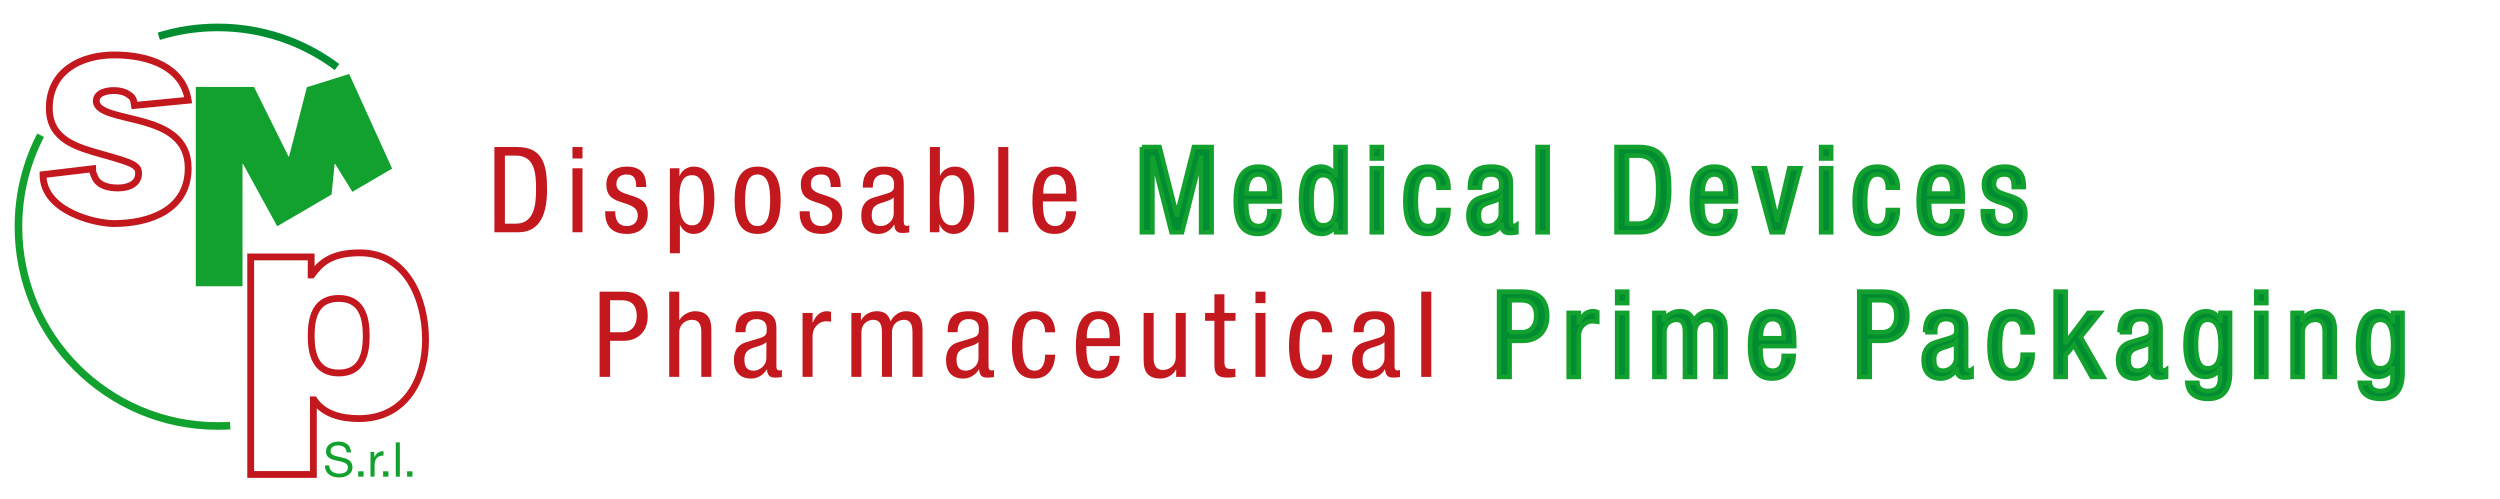 <?xml version="1.0" encoding="utf-8"?>
<!-- Generator: Adobe Illustrator 16.0.0, SVG Export Plug-In . SVG Version: 6.00 Build 0)  -->
<!DOCTYPE svg PUBLIC "-//W3C//DTD SVG 1.1 Tiny//EN" "http://www.w3.org/Graphics/SVG/1.1/DTD/svg11-tiny.dtd">
<svg version="1.1" baseProfile="tiny" id="Livello_1_copia"
	 xmlns="http://www.w3.org/2000/svg" xmlns:xlink="http://www.w3.org/1999/xlink" x="0px" y="0px" width="366px" height="73px"
	 viewBox="0 0 366 73" xml:space="preserve">
<g>
	<path fill="#12A12E" d="M28.661,12.729h8.524l5.062,10.2h0.07l2.608-10.16l6.195-1.94l6.286,13.854l-5.82,3.397l-2.525-4.093
		h-0.069l-0.449,4.49l-7.961,4.646l-5.008-9.136h-0.07v17.918h-6.841V12.729z"/>
</g>
<g>
	<path fill="none" stroke="#C2181E" stroke-miterlimit="10" d="M36.702,37.617h8.853v2.643h0.093
		c1.159-1.53,2.549-3.245,7.045-3.245c6.814,0,9.607,6.721,9.607,12.747c0,5.655-2.875,11.52-9.746,11.52
		c-2.735,0-5.191-0.708-6.582-2.747h-0.093V69.46h-9.177V37.617z M49.586,54.606c3.292,0,4.033-2.608,4.033-5.435
		c0-2.874-0.741-5.482-4.033-5.482c-3.291,0-4.032,2.608-4.032,5.482C45.554,51.998,46.296,54.606,49.586,54.606z"/>
</g>
<path fill="none" stroke="#12A12E" stroke-width="1.115" stroke-miterlimit="10" d="M33.701,62.308
	c-0.604,0.038-1.213,0.057-1.827,0.057c-16.113,0-29.175-13.062-29.175-29.176c0-4.826,1.172-9.377,3.246-13.387"/>
<path fill="none" stroke="#008D32" stroke-width="1.115" stroke-miterlimit="10" d="M23.25,5.31
	c2.726-0.842,5.622-1.296,8.624-1.296c6.55,0,12.596,2.158,17.465,5.803"/>
<g>
	<path fill="#12A12E" d="M50.758,66.234c-0.077-0.716-0.555-1.025-1.244-1.025c-0.562,0-1.124,0.204-1.124,0.857
		c0,0.618,0.801,0.709,1.609,0.892c0.8,0.183,1.601,0.464,1.601,1.447c0,1.068-1.046,1.496-1.959,1.496
		c-1.124,0-2.072-0.548-2.072-1.77h0.632c0,0.843,0.702,1.208,1.46,1.208c0.604,0,1.271-0.189,1.271-0.913
		c0-0.688-0.8-0.808-1.601-0.983c-0.801-0.176-1.609-0.407-1.609-1.328c0-1.018,0.906-1.468,1.819-1.468
		c1.026,0,1.806,0.485,1.847,1.587H50.758z"/>
	<path fill="#12A12E" d="M52.443,69.002h0.78v0.78h-0.78V69.002z"/>
	<path fill="#12A12E" d="M54.24,66.151h0.562v0.765h0.014c0.288-0.583,0.688-0.871,1.334-0.85v0.632
		c-0.962,0-1.313,0.548-1.313,1.469v1.615H54.24V66.151z"/>
	<path fill="#12A12E" d="M56.088,69.002h0.779v0.78h-0.779V69.002z"/>
	<path fill="#12A12E" d="M57.941,64.767h0.597v5.016h-0.597V64.767z"/>
	<path fill="#12A12E" d="M59.599,69.002h0.78v0.78h-0.78V69.002z"/>
</g>
<g>
	<path fill="#C2181E" d="M72.379,21.524h3.338c3.88,0,4.37,2.796,4.37,6.24c0,3.145-0.787,6.239-4.212,6.239h-3.495V21.524z
		 M73.917,32.744h1.608c2.657,0,2.953-2.726,2.953-4.963c0-2.413-0.157-4.999-2.953-4.999h-1.608V32.744z"/>
	<path fill="#C2181E" d="M83.809,21.524h1.468v1.678h-1.468V21.524z M83.809,24.635h1.468v9.368h-1.468V24.635z"/>
	<path fill="#C2181E" d="M93.142,27.379c0-1.188-0.314-1.835-1.38-1.835c-0.472,0-1.521,0.122-1.521,1.433
		c0,1.101,1.153,1.311,2.307,1.695c1.136,0.385,2.29,0.787,2.29,2.639c0,1.975-1.276,2.937-3.024,2.937
		c-3.181,0-3.216-2.36-3.216-3.321h1.468c0,1.136,0.315,2.167,1.748,2.167c0.472,0,1.555-0.228,1.555-1.555
		c0-1.259-1.153-1.521-2.29-1.905c-1.136-0.385-2.307-0.717-2.307-2.657c0-1.748,1.363-2.587,2.989-2.587
		c2.726,0,2.831,1.888,2.849,2.989H93.142z"/>
	<path fill="#C2181E" d="M98.07,24.635h1.398v1.153h0.035c0.192-0.699,1.014-1.398,2.027-1.398c2.22,0,3.059,1.976,3.059,4.754
		c0,2.132-0.629,5.104-3.059,5.104c-0.839,0-1.626-0.507-1.958-1.311h-0.035v4.142H98.07V24.635z M101.338,32.989
		c1.363,0,1.713-1.434,1.713-3.845c0-2.062-0.35-3.496-1.713-3.496c-1.625,0-1.888,1.538-1.888,3.67
		C99.45,31.137,99.766,32.989,101.338,32.989z"/>
	<path fill="#C2181E" d="M110.916,24.39c2.709,0,3.374,2.29,3.374,4.929c0,2.64-0.682,4.93-3.374,4.93
		c-2.708,0-3.373-2.29-3.373-4.93C107.542,26.68,108.224,24.39,110.916,24.39z M112.751,29.318c0-2.027-0.297-3.774-1.87-3.774
		c-1.485,0-1.8,1.748-1.8,3.774c0,2.028,0.297,3.776,1.8,3.776C112.436,33.094,112.751,31.346,112.751,29.318z"/>
	<path fill="#C2181E" d="M121.612,27.379c0-1.188-0.315-1.835-1.381-1.835c-0.472,0-1.521,0.122-1.521,1.433
		c0,1.101,1.153,1.311,2.307,1.695c1.136,0.385,2.29,0.787,2.29,2.639c0,1.975-1.276,2.937-3.023,2.937
		c-3.181,0-3.216-2.36-3.216-3.321h1.468c0,1.136,0.314,2.167,1.748,2.167c0.472,0,1.556-0.228,1.556-1.555
		c0-1.259-1.154-1.521-2.29-1.905c-1.136-0.385-2.307-0.717-2.307-2.657c0-1.748,1.362-2.587,2.989-2.587
		c2.726,0,2.831,1.888,2.849,2.989H121.612z"/>
	<path fill="#C2181E" d="M126.313,27.466c0-2.132,0.909-3.076,3.146-3.076c2.849,0,2.849,1.713,2.849,2.692v5.226
		c0,0.385,0,0.752,0.455,0.752c0.192,0,0.28-0.035,0.35-0.087v1.049c-0.106,0.017-0.49,0.087-0.857,0.087
		c-0.559,0-1.259,0-1.329-1.206h-0.035c-0.472,0.839-1.381,1.346-2.254,1.346c-1.748,0-2.552-1.049-2.552-2.727
		c0-1.311,0.559-2.22,1.766-2.587l1.975-0.594c1.066-0.332,1.066-0.629,1.066-1.416c0-0.874-0.524-1.38-1.503-1.38
		c-1.608,0-1.608,1.503-1.608,1.835v0.087H126.313z M130.839,28.9c-0.542,0.576-1.835,0.698-2.499,1.101
		c-0.472,0.297-0.717,0.664-0.717,1.485c0,0.944,0.333,1.608,1.329,1.608c0.961,0,1.887-0.822,1.887-1.783V28.9z"/>
	<path fill="#C2181E" d="M136.134,21.524h1.468v4.177h0.035c0.332-0.804,1.223-1.311,2.167-1.311c2.534,0,2.848,2.972,2.848,4.929
		c0,2.64-0.891,4.93-3.059,4.93c-1.013,0-1.834-0.7-2.027-1.399h-0.035v1.154h-1.398V21.524z M139.402,32.989
		c1.364,0,1.713-1.538,1.713-3.671c0-2.237-0.349-3.67-1.713-3.67c-1.573,0-1.888,1.853-1.888,3.67
		C137.515,31.241,137.829,32.989,139.402,32.989z"/>
	<path fill="#C2181E" d="M146.147,21.524h1.469v12.479h-1.469V21.524z"/>
	<path fill="#C2181E" d="M152.685,29.494c0,1.433,0,3.6,1.801,3.6c1.398,0,1.59-1.468,1.59-2.167h1.468
		c0,0.997-0.595,3.321-3.146,3.321c-2.289,0-3.251-1.591-3.251-4.807c0-2.342,0.455-5.051,3.339-5.051c2.866,0,3.128,2.5,3.128,4.51
		v0.594H152.685z M156.076,28.34v-0.507c0-1.048-0.333-2.289-1.625-2.289c-1.539,0-1.713,1.887-1.713,2.447v0.35H156.076z"/>
	<path fill="#008D32" stroke="#12A12E" stroke-width="0.672" stroke-miterlimit="10" d="M167.172,21.524h2.587l2.5,9.893h0.035
		l2.5-9.893h2.587v12.479h-1.538V23.097h-0.036l-2.761,10.906h-1.538l-2.761-10.906h-0.035v10.906h-1.539V21.524z"/>
	<path fill="#008D32" stroke="#12A12E" stroke-width="0.672" stroke-miterlimit="10" d="M182.448,29.494c0,1.433,0,3.6,1.799,3.6
		c1.399,0,1.592-1.468,1.592-2.167h1.468c0,0.997-0.595,3.321-3.146,3.321c-2.29,0-3.251-1.591-3.251-4.807
		c0-2.342,0.456-5.051,3.338-5.051c2.867,0,3.129,2.5,3.129,4.51v0.594H182.448z M185.839,28.34v-0.507
		c0-1.048-0.333-2.289-1.626-2.289c-1.538,0-1.713,1.887-1.713,2.447v0.35H185.839z"/>
	<path fill="#008D32" stroke="#12A12E" stroke-width="0.672" stroke-miterlimit="10" d="M196.988,34.003h-1.397v-1.154h-0.036
		c-0.192,0.699-1.014,1.399-2.027,1.399c-2.22,0-3.058-1.976-3.058-4.93c0-1.957,0.314-4.929,2.953-4.929
		c0.839,0,1.73,0.507,2.062,1.311h0.035v-4.177h1.468V34.003z M193.72,32.989c1.625,0,1.888-1.538,1.888-3.671
		c0-1.817-0.315-3.67-1.888-3.67c-1.364,0-1.713,1.433-1.713,3.67C192.007,31.556,192.356,32.989,193.72,32.989z"/>
	<path fill="#008D32" stroke="#12A12E" stroke-width="0.672" stroke-miterlimit="10" d="M200.833,21.524h1.468v1.678h-1.468V21.524
		z M200.833,24.635h1.468v9.368h-1.468V24.635z"/>
	<path fill="#008D32" stroke="#12A12E" stroke-width="0.672" stroke-miterlimit="10" d="M210.602,27.484
		c0-0.909-0.366-1.94-1.485-1.94c-0.909,0-1.835,0.454-1.835,3.88c0,1.223,0.018,3.67,1.783,3.67c1.259,0,1.537-1.329,1.537-2.342
		h1.469c0,1.486-0.733,3.496-3.076,3.496c-2.29,0-3.251-1.591-3.251-4.807c0-2.342,0.455-5.051,3.338-5.051
		c2.552,0,2.989,2.01,2.989,3.094H210.602z"/>
	<path fill="#008D32" stroke="#12A12E" stroke-width="0.672" stroke-miterlimit="10" d="M215.199,27.466
		c0-2.132,0.909-3.076,3.146-3.076c2.849,0,2.849,1.713,2.849,2.692v5.226c0,0.385,0,0.752,0.454,0.752
		c0.192,0,0.28-0.035,0.35-0.087v1.049c-0.105,0.017-0.49,0.087-0.856,0.087c-0.559,0-1.258,0-1.328-1.206h-0.035
		c-0.472,0.839-1.38,1.346-2.255,1.346c-1.748,0-2.551-1.049-2.551-2.727c0-1.311,0.558-2.22,1.764-2.587l1.976-0.594
		c1.065-0.332,1.065-0.629,1.065-1.416c0-0.874-0.524-1.38-1.503-1.38c-1.607,0-1.607,1.503-1.607,1.835v0.087H215.199z
		 M219.726,28.9c-0.542,0.576-1.835,0.698-2.5,1.101c-0.473,0.297-0.717,0.664-0.717,1.485c0,0.944,0.333,1.608,1.329,1.608
		c0.961,0,1.888-0.822,1.888-1.783V28.9z"/>
	<path fill="#008D32" stroke="#12A12E" stroke-width="0.672" stroke-miterlimit="10" d="M225.107,21.524h1.469v12.479h-1.469
		V21.524z"/>
	<path fill="#008D32" stroke="#12A12E" stroke-width="0.672" stroke-miterlimit="10" d="M236.66,21.524h3.338
		c3.88,0,4.369,2.796,4.369,6.24c0,3.145-0.786,6.239-4.212,6.239h-3.495V21.524z M238.198,32.744h1.607
		c2.657,0,2.954-2.726,2.954-4.963c0-2.413-0.157-4.999-2.954-4.999h-1.607V32.744z"/>
	<path fill="#008D32" stroke="#12A12E" stroke-width="0.672" stroke-miterlimit="10" d="M249.225,29.494c0,1.433,0,3.6,1.801,3.6
		c1.399,0,1.59-1.468,1.59-2.167h1.469c0,0.997-0.594,3.321-3.146,3.321c-2.29,0-3.251-1.591-3.251-4.807
		c0-2.342,0.454-5.051,3.338-5.051c2.866,0,3.128,2.5,3.128,4.51v0.594H249.225z M252.616,28.34v-0.507
		c0-1.048-0.332-2.289-1.625-2.289c-1.538,0-1.713,1.887-1.713,2.447v0.35H252.616z"/>
	<path fill="#008D32" stroke="#12A12E" stroke-width="0.672" stroke-miterlimit="10" d="M256.811,24.635h1.608l1.748,7.516h0.036
		l1.748-7.516h1.608l-2.535,9.368h-1.678L256.811,24.635z"/>
	<path fill="#008D32" stroke="#12A12E" stroke-width="0.672" stroke-miterlimit="10" d="M266.615,21.524h1.468v1.678h-1.468V21.524
		z M266.615,24.635h1.468v9.368h-1.468V24.635z"/>
	<path fill="#008D32" stroke="#12A12E" stroke-width="0.672" stroke-miterlimit="10" d="M276.385,27.484
		c0-0.909-0.367-1.94-1.485-1.94c-0.909,0-1.835,0.454-1.835,3.88c0,1.223,0.017,3.67,1.782,3.67c1.258,0,1.538-1.329,1.538-2.342
		h1.468c0,1.486-0.734,3.496-3.076,3.496c-2.29,0-3.25-1.591-3.25-4.807c0-2.342,0.454-5.051,3.337-5.051
		c2.553,0,2.989,2.01,2.989,3.094H276.385z"/>
	<path fill="#008D32" stroke="#12A12E" stroke-width="0.672" stroke-miterlimit="10" d="M282.432,29.494c0,1.433,0,3.6,1.799,3.6
		c1.398,0,1.591-1.468,1.591-2.167h1.468c0,0.997-0.594,3.321-3.146,3.321c-2.29,0-3.251-1.591-3.251-4.807
		c0-2.342,0.454-5.051,3.338-5.051c2.867,0,3.128,2.5,3.128,4.51v0.594H282.432z M285.822,28.34v-0.507
		c0-1.048-0.332-2.289-1.625-2.289c-1.538,0-1.713,1.887-1.713,2.447v0.35H285.822z"/>
	<path fill="#008D32" stroke="#12A12E" stroke-width="0.672" stroke-miterlimit="10" d="M294.823,27.379
		c0-1.188-0.315-1.835-1.381-1.835c-0.473,0-1.521,0.122-1.521,1.433c0,1.101,1.153,1.311,2.307,1.695
		c1.136,0.385,2.29,0.787,2.29,2.639c0,1.975-1.276,2.937-3.024,2.937c-3.181,0-3.216-2.36-3.216-3.321h1.468
		c0,1.136,0.314,2.167,1.748,2.167c0.472,0,1.556-0.228,1.556-1.555c0-1.259-1.154-1.521-2.29-1.905
		c-1.136-0.385-2.307-0.717-2.307-2.657c0-1.748,1.364-2.587,2.989-2.587c2.726,0,2.831,1.888,2.849,2.989H294.823z"/>
</g>
<g>
	<path fill="none" stroke="#C2181E" stroke-miterlimit="10" d="M13.557,24.711c0,0.594,0.099,0.661,0.264,1.09
		c0.528,1.419,2.112,1.717,3.465,1.717c1.188,0,3.003-0.396,3.003-2.146c0-1.221-1.023-1.551-5.083-2.707
		c-3.73-1.056-7.987-2.079-7.987-6.832c0-5.446,4.653-7.789,9.505-7.789c5.116,0,10.054,1.771,10.826,6.632l-7.855,0.762
		c-0.135-0.942-0.264-1.19-0.858-1.586c-0.594-0.429-1.419-0.594-2.145-0.594c-0.99,0-2.607,0.264-2.607,1.584
		c0.132,1.684,3.498,2.046,6.832,2.97c3.333,0.924,6.634,2.476,6.634,6.799c0,6.138-5.644,8.118-10.892,8.118
		c-2.673,0-10.363-1.762-10.363-7.158L13.557,24.711z"/>
</g>
<g>
	<path fill="#C2181E" d="M87.783,42.698h3.181c1.084,0,3.863,0,3.863,3.583c0,2.324-1.486,3.617-3.601,3.617h-1.905v5.278h-1.538
		V42.698z M89.321,48.64h1.835c1.119,0,2.062-0.769,2.062-2.429c0-1.363-0.646-2.255-2.167-2.255h-1.73V48.64z"/>
	<path fill="#C2181E" d="M97.972,42.698h1.468v4.177h0.035c0.385-0.769,1.416-1.311,2.254-1.311c2.412,0,2.412,1.87,2.412,2.971
		v6.642h-1.468V48.71c0-0.717-0.053-1.888-1.38-1.888c-0.787,0-1.853,0.525-1.853,1.888v6.466h-1.468V42.698z"/>
	<path fill="#C2181E" d="M107.671,48.64c0-2.132,0.909-3.076,3.146-3.076c2.849,0,2.849,1.713,2.849,2.691v5.226
		c0,0.384,0,0.751,0.454,0.751c0.192,0,0.28-0.035,0.35-0.087v1.049c-0.105,0.017-0.489,0.088-0.856,0.088
		c-0.56,0-1.259,0-1.328-1.207h-0.036c-0.472,0.839-1.38,1.346-2.254,1.346c-1.748,0-2.552-1.049-2.552-2.727
		c0-1.311,0.56-2.219,1.766-2.586l1.975-0.594c1.065-0.333,1.065-0.629,1.065-1.417c0-0.873-0.524-1.38-1.502-1.38
		c-1.608,0-1.608,1.502-1.608,1.834v0.088H107.671z M112.198,50.074c-0.542,0.577-1.835,0.698-2.5,1.101
		c-0.472,0.298-0.716,0.665-0.716,1.486c0,0.944,0.332,1.608,1.328,1.608c0.961,0,1.888-0.822,1.888-1.783V50.074z"/>
	<path fill="#C2181E" d="M117.493,45.809h1.468v1.398h0.035c0.419-0.892,0.979-1.643,2.027-1.643c0.297,0,0.508,0.036,0.647,0.105
		v1.433c-0.139-0.017-0.314-0.07-0.787-0.07c-0.734,0-1.922,0.664-1.922,2.22v5.925h-1.468V45.809z"/>
	<path fill="#C2181E" d="M124.642,45.809h1.398v1.101h0.035c0.384-0.856,1.364-1.346,2.272-1.346c1.083,0,1.73,0.42,2.027,1.485
		c0.42-0.821,1.259-1.485,2.22-1.485c2.464,0,2.464,1.87,2.464,2.971v6.642h-1.468V48.71c0-0.717-0.052-1.888-1.258-1.888
		c-0.682,0-1.748,0.419-1.748,1.888v6.466h-1.468V48.71c0-0.717-0.052-1.888-1.259-1.888c-0.682,0-1.747,0.419-1.747,1.888v6.466
		h-1.468V45.809z"/>
	<path fill="#C2181E" d="M138.728,48.64c0-2.132,0.908-3.076,3.145-3.076c2.849,0,2.849,1.713,2.849,2.691v5.226
		c0,0.384,0,0.751,0.455,0.751c0.191,0,0.279-0.035,0.349-0.087v1.049c-0.105,0.017-0.489,0.088-0.856,0.088
		c-0.56,0-1.259,0-1.328-1.207h-0.035c-0.472,0.839-1.381,1.346-2.255,1.346c-1.748,0-2.552-1.049-2.552-2.727
		c0-1.311,0.56-2.219,1.766-2.586l1.975-0.594c1.066-0.333,1.066-0.629,1.066-1.417c0-0.873-0.525-1.38-1.503-1.38
		c-1.608,0-1.608,1.502-1.608,1.834v0.088H138.728z M143.254,50.074c-0.542,0.577-1.835,0.698-2.5,1.101
		c-0.471,0.298-0.716,0.665-0.716,1.486c0,0.944,0.332,1.608,1.328,1.608c0.961,0,1.888-0.822,1.888-1.783V50.074z"/>
	<path fill="#C2181E" d="M153.005,48.658c0-0.91-0.367-1.94-1.486-1.94c-0.909,0-1.834,0.454-1.834,3.879
		c0,1.224,0.016,3.671,1.782,3.671c1.258,0,1.538-1.329,1.538-2.342h1.468c0,1.485-0.733,3.495-3.076,3.495
		c-2.29,0-3.25-1.59-3.25-4.806c0-2.342,0.454-5.051,3.338-5.051c2.552,0,2.988,2.01,2.988,3.094H153.005z"/>
	<path fill="#C2181E" d="M159.052,50.668c0,1.433,0,3.601,1.801,3.601c1.398,0,1.59-1.469,1.59-2.167h1.468
		c0,0.996-0.595,3.32-3.146,3.32c-2.29,0-3.251-1.59-3.251-4.806c0-2.342,0.455-5.051,3.339-5.051c2.866,0,3.128,2.5,3.128,4.51
		v0.594H159.052z M162.443,49.515v-0.508c0-1.048-0.333-2.289-1.626-2.289c-1.538,0-1.713,1.887-1.713,2.447v0.35H162.443z"/>
	<path fill="#C2181E" d="M173.593,55.177h-1.398v-1.101h-0.034c-0.385,0.856-1.363,1.346-2.272,1.346
		c-2.464,0-2.464-1.87-2.464-2.971v-6.642h1.467v6.467c0,0.717,0.053,1.888,1.38,1.888c0.787,0,1.854-0.524,1.854-1.888v-6.467
		h1.467V55.177z"/>
	<path fill="#C2181E" d="M177.788,43.083h1.467v2.726h1.625v1.153h-1.625v6.013c0,0.751,0.192,1.048,0.961,1.048
		c0.314,0,0.489-0.035,0.647-0.052v1.206c-0.192,0.035-0.577,0.105-1.188,0.105c-1.521,0-1.887-0.63-1.887-1.853v-6.468h-1.364
		v-1.153h1.364V43.083z"/>
	<path fill="#C2181E" d="M183.8,42.698h1.467v1.677H183.8V42.698z M183.8,45.809h1.467v9.368H183.8V45.809z"/>
	<path fill="#C2181E" d="M193.568,48.658c0-0.91-0.367-1.94-1.485-1.94c-0.909,0-1.835,0.454-1.835,3.879
		c0,1.224,0.018,3.671,1.783,3.671c1.258,0,1.537-1.329,1.537-2.342h1.469c0,1.485-0.734,3.495-3.077,3.495
		c-2.289,0-3.25-1.59-3.25-4.806c0-2.342,0.455-5.051,3.339-5.051c2.551,0,2.988,2.01,2.988,3.094H193.568z"/>
	<path fill="#C2181E" d="M198.165,48.64c0-2.132,0.909-3.076,3.147-3.076c2.849,0,2.849,1.713,2.849,2.691v5.226
		c0,0.384,0,0.751,0.454,0.751c0.192,0,0.28-0.035,0.35-0.087v1.049c-0.105,0.017-0.49,0.088-0.857,0.088
		c-0.559,0-1.258,0-1.329-1.207h-0.035c-0.472,0.839-1.381,1.346-2.254,1.346c-1.748,0-2.552-1.049-2.552-2.727
		c0-1.311,0.559-2.219,1.765-2.586l1.976-0.594c1.066-0.333,1.066-0.629,1.066-1.417c0-0.873-0.525-1.38-1.503-1.38
		c-1.608,0-1.608,1.502-1.608,1.834v0.088H198.165z M202.691,50.074c-0.541,0.577-1.834,0.698-2.499,1.101
		c-0.472,0.298-0.717,0.665-0.717,1.486c0,0.944,0.333,1.608,1.329,1.608c0.961,0,1.886-0.822,1.886-1.783V50.074z"/>
	<path fill="#C2181E" d="M208.073,42.698h1.469v12.479h-1.469V42.698z"/>
	<path fill="#008D32" stroke="#12A12E" stroke-width="0.672" stroke-miterlimit="10" d="M219.468,42.698h3.182
		c1.083,0,3.862,0,3.862,3.583c0,2.324-1.485,3.617-3.6,3.617h-1.905v5.278h-1.539V42.698z M221.007,48.64h1.835
		c1.119,0,2.063-0.769,2.063-2.429c0-1.363-0.647-2.255-2.167-2.255h-1.73V48.64z"/>
	<path fill="#008D32" stroke="#12A12E" stroke-width="0.672" stroke-miterlimit="10" d="M229.658,45.809h1.468v1.398h0.035
		c0.419-0.892,0.979-1.643,2.027-1.643c0.297,0,0.507,0.036,0.647,0.105v1.433c-0.14-0.017-0.315-0.07-0.786-0.07
		c-0.735,0-1.923,0.664-1.923,2.22v5.925h-1.468V45.809z"/>
	<path fill="#008D32" stroke="#12A12E" stroke-width="0.672" stroke-miterlimit="10" d="M236.753,42.698h1.468v1.677h-1.468V42.698
		z M236.753,45.809h1.468v9.368h-1.468V45.809z"/>
	<path fill="#008D32" stroke="#12A12E" stroke-width="0.672" stroke-miterlimit="10" d="M242.206,45.809h1.398v1.101h0.036
		c0.384-0.856,1.362-1.346,2.272-1.346c1.083,0,1.73,0.42,2.026,1.485c0.42-0.821,1.258-1.485,2.221-1.485
		c2.464,0,2.464,1.87,2.464,2.971v6.642h-1.468V48.71c0-0.717-0.053-1.888-1.259-1.888c-0.682,0-1.747,0.419-1.747,1.888v6.466
		h-1.469V48.71c0-0.717-0.052-1.888-1.258-1.888c-0.682,0-1.747,0.419-1.747,1.888v6.466h-1.469V45.809z"/>
	<path fill="#008D32" stroke="#12A12E" stroke-width="0.672" stroke-miterlimit="10" d="M257.743,50.668c0,1.433,0,3.601,1.8,3.601
		c1.398,0,1.59-1.469,1.59-2.167h1.469c0,0.996-0.594,3.32-3.146,3.32c-2.29,0-3.251-1.59-3.251-4.806
		c0-2.342,0.455-5.051,3.338-5.051c2.867,0,3.128,2.5,3.128,4.51v0.594H257.743z M261.133,49.515v-0.508
		c0-1.048-0.333-2.289-1.625-2.289c-1.539,0-1.713,1.887-1.713,2.447v0.35H261.133z"/>
	<path fill="#008D32" stroke="#12A12E" stroke-width="0.672" stroke-miterlimit="10" d="M272.195,42.698h3.182
		c1.083,0,3.862,0,3.862,3.583c0,2.324-1.486,3.617-3.601,3.617h-1.905v5.278h-1.538V42.698z M273.733,48.64h1.835
		c1.119,0,2.062-0.769,2.062-2.429c0-1.363-0.646-2.255-2.168-2.255h-1.73V48.64z"/>
	<path fill="#008D32" stroke="#12A12E" stroke-width="0.672" stroke-miterlimit="10" d="M281.842,48.64
		c0-2.132,0.91-3.076,3.147-3.076c2.848,0,2.848,1.713,2.848,2.691v5.226c0,0.384,0,0.751,0.454,0.751
		c0.193,0,0.28-0.035,0.35-0.087v1.049c-0.105,0.017-0.489,0.088-0.857,0.088c-0.559,0-1.258,0-1.329-1.207h-0.035
		c-0.471,0.839-1.38,1.346-2.255,1.346c-1.747,0-2.551-1.049-2.551-2.727c0-1.311,0.559-2.219,1.765-2.586l1.975-0.594
		c1.065-0.333,1.065-0.629,1.065-1.417c0-0.873-0.524-1.38-1.503-1.38c-1.608,0-1.608,1.502-1.608,1.834v0.088H281.842z
		 M286.369,50.074c-0.542,0.577-1.834,0.698-2.499,1.101c-0.471,0.298-0.716,0.665-0.716,1.486c0,0.944,0.332,1.608,1.328,1.608
		c0.961,0,1.887-0.822,1.887-1.783V50.074z"/>
	<path fill="#008D32" stroke="#12A12E" stroke-width="0.672" stroke-miterlimit="10" d="M296.122,48.658
		c0-0.91-0.367-1.94-1.486-1.94c-0.909,0-1.836,0.454-1.836,3.879c0,1.224,0.018,3.671,1.783,3.671c1.259,0,1.539-1.329,1.539-2.342
		h1.467c0,1.485-0.733,3.495-3.076,3.495c-2.29,0-3.25-1.59-3.25-4.806c0-2.342,0.454-5.051,3.338-5.051
		c2.552,0,2.988,2.01,2.988,3.094H296.122z"/>
	<path fill="#008D32" stroke="#12A12E" stroke-width="0.672" stroke-miterlimit="10" d="M307.936,55.177h-1.713l-2.604-4.632
		l-1.206,1.468v3.164h-1.468V42.698h1.468v7.427h0.035l3.287-4.317h1.712l-2.849,3.531L307.936,55.177z"/>
	<path fill="#008D32" stroke="#12A12E" stroke-width="0.672" stroke-miterlimit="10" d="M310.312,48.64
		c0-2.132,0.91-3.076,3.147-3.076c2.848,0,2.848,1.713,2.848,2.691v5.226c0,0.384,0,0.751,0.455,0.751
		c0.192,0,0.279-0.035,0.349-0.087v1.049c-0.104,0.017-0.488,0.088-0.855,0.088c-0.56,0-1.258,0-1.329-1.207h-0.034
		c-0.473,0.839-1.38,1.346-2.255,1.346c-1.747,0-2.552-1.049-2.552-2.727c0-1.311,0.56-2.219,1.766-2.586l1.975-0.594
		c1.066-0.333,1.066-0.629,1.066-1.417c0-0.873-0.524-1.38-1.503-1.38c-1.608,0-1.608,1.502-1.608,1.834v0.088H310.312z
		 M314.839,50.074c-0.542,0.577-1.835,0.698-2.499,1.101c-0.472,0.298-0.717,0.665-0.717,1.486c0,0.944,0.332,1.608,1.329,1.608
		c0.961,0,1.887-0.822,1.887-1.783V50.074z"/>
	<path fill="#008D32" stroke="#12A12E" stroke-width="0.672" stroke-miterlimit="10" d="M326.479,54.583
		c0,2.797-1.294,3.81-3.182,3.81c-0.576,0-2.831,0-3.076-2.342h1.469c0.069,0.857,0.733,1.189,1.503,1.189
		c1.888,0,1.817-1.451,1.817-2.097v-1.224h-0.035c-0.314,0.787-1.188,1.258-2.114,1.258c-2.727,0-2.901-3.443-2.901-4.685
		c0-2.534,0.682-4.928,3.059-4.928c1.014,0,1.836,0.699,2.027,1.434h0.035v-1.189h1.398V54.583z M321.497,50.492
		c0,1.521,0.228,3.426,1.695,3.426c1.59,0,1.905-1.503,1.905-3.426c0-1.817-0.315-3.67-1.888-3.67
		C321.847,46.822,321.497,48.255,321.497,50.492z"/>
	<path fill="#008D32" stroke="#12A12E" stroke-width="0.672" stroke-miterlimit="10" d="M330.323,42.698h1.467v1.677h-1.467V42.698
		z M330.323,45.809h1.467v9.368h-1.467V45.809z"/>
	<path fill="#008D32" stroke="#12A12E" stroke-width="0.672" stroke-miterlimit="10" d="M335.636,45.809h1.397v1.101h0.036
		c0.384-0.856,1.362-1.346,2.271-1.346c2.465,0,2.465,1.87,2.465,2.971v6.642h-1.468V48.71c0-0.717-0.053-1.888-1.381-1.888
		c-0.787,0-1.853,0.525-1.853,1.888v6.466h-1.469V45.809z"/>
	<path fill="#008D32" stroke="#12A12E" stroke-width="0.672" stroke-miterlimit="10" d="M351.732,54.583
		c0,2.797-1.294,3.81-3.182,3.81c-0.576,0-2.831,0-3.076-2.342h1.469c0.07,0.857,0.734,1.189,1.503,1.189
		c1.887,0,1.817-1.451,1.817-2.097v-1.224h-0.035c-0.314,0.787-1.188,1.258-2.114,1.258c-2.727,0-2.901-3.443-2.901-4.685
		c0-2.534,0.681-4.928,3.058-4.928c1.015,0,1.836,0.699,2.028,1.434h0.034v-1.189h1.399V54.583z M346.751,50.492
		c0,1.521,0.228,3.426,1.695,3.426c1.59,0,1.905-1.503,1.905-3.426c0-1.817-0.315-3.67-1.888-3.67
		C347.101,46.822,346.751,48.255,346.751,50.492z"/>
</g>
</svg>
